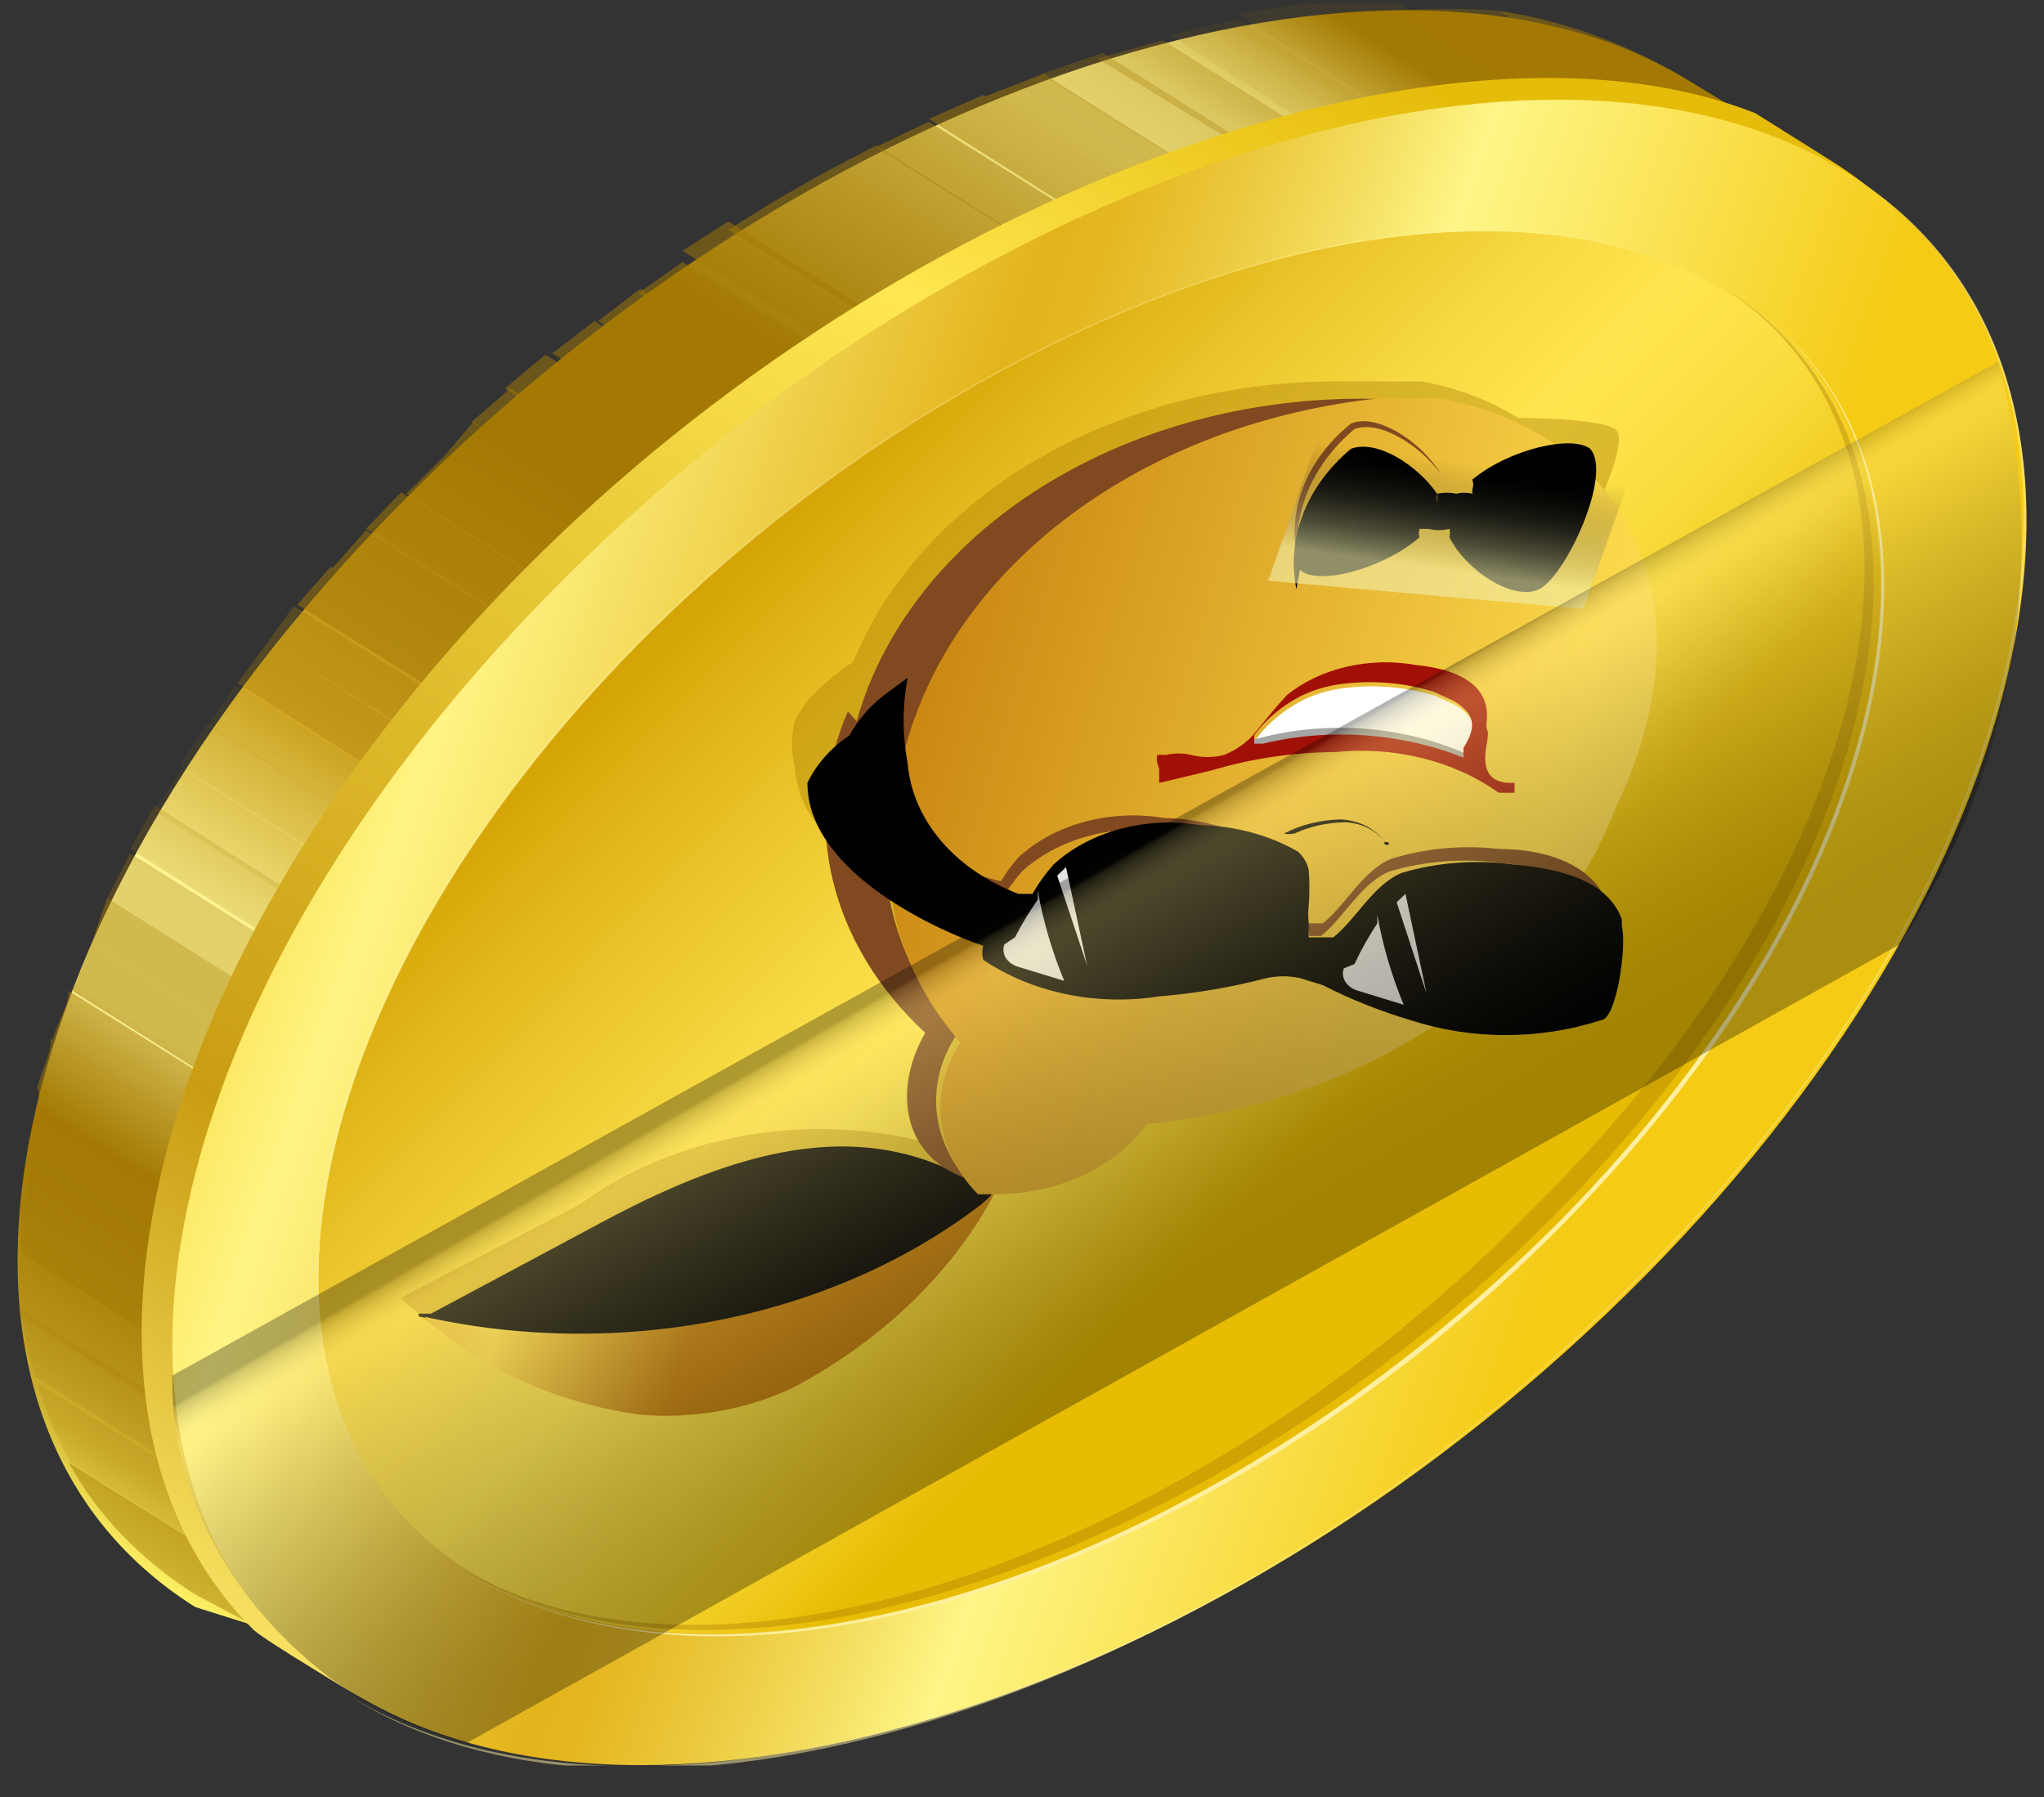 <svg width="58" height="51" viewBox="0 0 58 51" fill="none" xmlns="http://www.w3.org/2000/svg">
<rect x="0" y="0" width="58" height="51" fill="#333333" stroke="none"/>
<g clip-path="url(#clip0_9201_693)">
<path d="M7.288 45.923C16.272 48.951 30.747 43.612 41.328 32.855C51.91 22.098 55.104 9.668 49.314 3.373L49.714 3.373L48.066 2.377C39.531 -3.001 23.11 2.377 11.331 14.329C-0.448 26.282 -2.994 40.226 5.541 45.604L7.188 46.122L7.288 45.923Z" fill="url(#paint0_linear_9201_693)"/>
<path style="mix-blend-mode:multiply" opacity="0.5" d="M49.314 3.413L49.714 3.413L48.066 2.417C46.475 1.349 44.568 0.622 42.526 0.305L50.712 5.365C50.335 4.676 49.867 4.022 49.314 3.413Z" fill="url(#paint1_linear_9201_693)"/>
<path style="mix-blend-mode:multiply" opacity="0.3" d="M51.261 6.282L51.71 5.803L50.712 5.166C50.911 5.724 51.111 6.082 51.261 6.282Z" fill="url(#paint2_linear_9201_693)"/>
<path style="mix-blend-mode:multiply" opacity="0.3" d="M42.526 0.305C41.547 0.233 40.561 0.233 39.581 0.305L50.562 7.198L51.261 6.282C51.261 5.923 50.911 5.564 50.762 5.206L42.526 0.305Z" fill="url(#paint3_linear_9201_693)"/>
<path style="mix-blend-mode:multiply" opacity="0.1" d="M50.712 6.999L39.731 0.106L37.285 0.106L49.714 8.074L50.712 6.999Z" fill="url(#paint4_linear_9201_693)"/>
<path style="mix-blend-mode:multiply" opacity="0.1" d="M49.664 8.035L37.236 0.066L35.089 0.385L48.665 9.07L49.664 8.035Z" fill="url(#paint5_linear_9201_693)"/>
<path style="mix-blend-mode:multiply" opacity="0.1" d="M48.665 9.07L35.139 0.545L33.193 0.983L47.517 10.266L48.665 9.07Z" fill="url(#paint6_linear_9201_693)"/>
<path style="mix-blend-mode:multiply" opacity="0.3" d="M47.517 10.266L32.993 1.142L31.146 1.66L46.619 11.142L47.517 10.266Z" fill="url(#paint7_linear_9201_693)"/>
<path style="mix-blend-mode:multiply" opacity="0.3" d="M46.619 11.142L31.296 1.501L29.549 2.098L45.621 12.178L46.619 11.142Z" fill="url(#paint8_linear_9201_693)"/>
<path style="mix-blend-mode:multiply" opacity="0.5" d="M45.621 12.178L29.599 2.098L27.952 2.736L44.573 13.174L45.621 12.178Z" fill="url(#paint9_linear_9201_693)"/>
<path style="mix-blend-mode:multiply" opacity="0.5" d="M44.573 13.174L27.902 2.696L26.355 3.373L43.574 14.25L44.573 13.174Z" fill="url(#paint10_linear_9201_693)"/>
<path style="mix-blend-mode:multiply" opacity="0.5" d="M43.574 14.25L26.355 3.453L24.857 4.17L42.526 15.246L43.574 14.25Z" fill="url(#paint11_linear_9201_693)"/>
<path style="mix-blend-mode:multiply" opacity="0.5" d="M42.526 15.246L24.857 4.13L23.41 4.887L41.528 16.282L42.526 15.246Z" fill="url(#paint12_linear_9201_693)"/>
<path style="mix-blend-mode:multiply" opacity="0.5" d="M41.528 16.282L23.41 4.887L22.012 5.684L40.53 17.317L41.528 16.282Z" fill="url(#paint13_linear_9201_693)"/>
<path style="mix-blend-mode:multiply" opacity="0.5" d="M40.53 17.317L22.012 5.684L20.665 6.521L39.481 18.234L40.53 17.317Z" fill="url(#paint14_linear_9201_693)"/>
<path style="mix-blend-mode:multiply" opacity="0.5" d="M39.482 18.234L20.665 6.282L19.367 7.118L38.483 19.07L39.482 18.234Z" fill="url(#paint15_linear_9201_693)"/>
<path style="mix-blend-mode:multiply" opacity="0.5" d="M38.483 19.389L19.367 7.437L18.119 8.313L37.535 20.385L38.483 19.389Z" fill="url(#paint16_linear_9201_693)"/>
<path style="mix-blend-mode:multiply" opacity="0.5" d="M37.535 20.385L18.169 8.194L16.971 9.11L36.437 21.421L37.535 20.385Z" fill="url(#paint17_linear_9201_693)"/>
<path style="mix-blend-mode:multiply" opacity="0.5" d="M36.437 21.421L16.871 9.11L15.673 10.027L35.638 22.417L36.437 21.421Z" fill="url(#paint18_linear_9201_693)"/>
<path style="mix-blend-mode:multiply" opacity="0.5" d="M35.439 22.457L15.474 10.066L14.326 11.023L34.291 23.493L35.439 22.457Z" fill="url(#paint19_linear_9201_693)"/>
<path style="mix-blend-mode:multiply" opacity="0.5" d="M34.44 23.493L14.476 11.023L13.377 11.979L33.342 24.529L34.44 23.493Z" fill="url(#paint20_linear_9201_693)"/>
<path style="mix-blend-mode:multiply" opacity="0.5" d="M33.392 24.529L13.427 11.979L12.579 12.975L32.544 25.564L33.392 24.529Z" fill="url(#paint21_linear_9201_693)"/>
<path style="mix-blend-mode:multiply" opacity="0.5" d="M32.544 25.564L12.579 12.975L11.531 14.011L31.495 26.6L32.544 25.564Z" fill="url(#paint22_linear_9201_693)"/>
<path style="mix-blend-mode:multiply" opacity="0.5" d="M31.346 26.561L11.381 13.971L10.383 15.007L30.348 27.556L31.346 26.561Z" fill="url(#paint23_linear_9201_693)"/>
<path style="mix-blend-mode:multiply" opacity="0.5" d="M30.348 27.596L10.383 15.046L9.434 16.122L29.399 28.672L30.348 27.596Z" fill="url(#paint24_linear_9201_693)"/>
<path style="mix-blend-mode:multiply" opacity="0.5" d="M29.349 28.632L9.384 16.082L8.436 17.158L28.401 29.628L29.349 28.632Z" fill="url(#paint25_linear_9201_693)"/>
<path style="mix-blend-mode:multiply" opacity="0.3" d="M28.301 29.668L8.336 17.198L7.587 18.234L27.552 30.624L28.301 29.668Z" fill="url(#paint26_linear_9201_693)"/>
<path style="mix-blend-mode:multiply" opacity="0.3" d="M27.303 30.704L7.587 18.234L6.739 19.389L26.255 31.74L27.303 30.704Z" fill="url(#paint27_linear_9201_693)"/>
<path style="mix-blend-mode:multiply" opacity="0.1" d="M26.255 31.74L6.689 19.429L5.89 20.584L25.256 32.736L26.255 31.74Z" fill="url(#paint28_linear_9201_693)"/>
<path style="mix-blend-mode:multiply" opacity="0.1" d="M25.256 32.736L5.89 20.544L5.092 21.74L24.208 33.692L25.256 32.736Z" fill="url(#paint29_linear_9201_693)"/>
<path style="mix-blend-mode:multiply" opacity="0.1" d="M24.258 33.772L5.142 21.819L4.393 23.015L23.21 34.967L24.258 33.772Z" fill="url(#paint30_linear_9201_693)"/>
<path style="mix-blend-mode:multiply" opacity="0.2" d="M23.21 34.807L4.393 22.855L3.694 24.09L22.212 35.843L23.21 34.807Z" fill="url(#paint31_linear_9201_693)"/>
<path style="mix-blend-mode:multiply" opacity="0.3" d="M22.212 35.843L3.694 24.21L3.045 25.485L21.164 36.879L22.212 35.843Z" fill="url(#paint32_linear_9201_693)"/>
<path style="mix-blend-mode:multiply" opacity="0.5" d="M21.164 36.879L3.045 25.485L2.596 26.76L20.165 37.915L21.164 36.879Z" fill="url(#paint33_linear_9201_693)"/>
<path style="mix-blend-mode:multiply" opacity="0.5" d="M20.165 37.915L2.596 26.76L2.047 28.114L19.167 38.911L20.165 37.915Z" fill="url(#paint34_linear_9201_693)"/>
<path style="mix-blend-mode:multiply" opacity="0.5" d="M19.167 38.911L1.947 28.114C1.947 28.592 1.598 29.031 1.498 29.509L18.119 39.947L19.167 38.911Z" fill="url(#paint35_linear_9201_693)"/>
<path style="mix-blend-mode:multiply" opacity="0.5" d="M18.119 39.947L1.448 29.469C1.448 29.947 1.149 30.425 1.049 30.903L17.121 40.983L18.119 39.947Z" fill="url(#paint36_linear_9201_693)"/>
<path style="mix-blend-mode:multiply" opacity="0.5" d="M17.121 40.983L1.099 30.903C1.099 31.381 1.099 31.899 0.799 32.377L16.122 42.138L17.121 40.983Z" fill="url(#paint37_linear_9201_693)"/>
<path style="mix-blend-mode:multiply" opacity="0.5" d="M16.123 42.138L0.799 32.497C0.799 33.015 0.799 33.533 0.799 34.05L15.074 43.054L16.123 42.138Z" fill="url(#paint38_linear_9201_693)"/>
<path style="mix-blend-mode:multiply" opacity="0.5" d="M15.074 43.054L0.6 33.931C0.6 34.489 0.6 35.047 0.6 35.564L14.076 44.09L15.074 43.054Z" fill="url(#paint39_linear_9201_693)"/>
<path style="mix-blend-mode:multiply" opacity="0.2" d="M14.076 44.09L0.55 35.564C0.55 36.162 0.55 36.76 0.55 37.317L12.978 45.286L14.076 44.09Z" fill="url(#paint40_linear_9201_693)"/>
<path style="mix-blend-mode:multiply" opacity="0.2" d="M13.028 45.126L0.6 37.158C0.683 37.802 0.816 38.44 0.999 39.07L12.03 46.122L13.028 45.126Z" fill="url(#paint41_linear_9201_693)"/>
<path style="mix-blend-mode:multiply" opacity="0.2" d="M11.031 47.158L11.481 46.72L10.033 46.72L11.031 47.158Z" fill="url(#paint42_linear_9201_693)"/>
<path style="mix-blend-mode:multiply" opacity="0.2" d="M1.049 39.23C1.277 40.008 1.594 40.769 1.997 41.501L10.033 46.56L11.481 46.56L12.03 46.122L1.049 39.23Z" fill="url(#paint43_linear_9201_693)"/>
<path style="mix-blend-mode:multiply" opacity="0.5" d="M5.541 45.246L7.188 46.122L7.188 45.764C8.096 46.115 9.05 46.382 10.033 46.56L1.947 41.501C2.742 42.966 3.976 44.252 5.541 45.246Z" fill="url(#paint44_linear_9201_693)"/>
<path d="M9.534 47.756L8.436 47.078C8.436 47.078 7.338 46.401 7.188 46.242C0.999 40.066 4.044 27.078 14.875 16.162C25.706 5.246 41.229 -0.173 49.813 3.214L52.159 4.688C60.645 10.266 58.049 24.09 46.27 36.003C34.49 47.915 18.069 53.134 9.534 47.756Z" fill="url(#paint45_linear_9201_693)"/>
<path d="M15.719 16.712C3.972 28.598 1.38 42.596 9.929 47.979C18.477 53.362 34.93 48.092 46.676 36.206C58.423 24.321 61.015 10.323 52.467 4.939C43.918 -0.444 27.465 4.827 15.719 16.712Z" fill="url(#paint46_linear_9201_693)"/>
<g style="mix-blend-mode:screen" opacity="0.5">
<path d="M46.569 36.162C34.84 48.114 18.419 53.294 9.884 48.114C18.419 53.493 34.84 48.114 46.619 36.162C58.398 24.21 60.994 10.266 52.509 4.967C60.894 10.266 58.299 24.29 46.569 36.162Z" fill="#FEF0A0"/>
</g>
<path d="M18.148 18.242C8.263 28.244 6.091 40.032 13.298 44.57C20.505 49.108 34.361 44.679 44.247 34.676C54.132 24.674 56.304 12.887 49.097 8.349C41.89 3.811 28.034 8.24 18.148 18.242Z" fill="url(#paint47_linear_9201_693)"/>
<path d="M18.148 18.242C8.263 28.244 6.091 40.032 13.298 44.57C20.505 49.108 34.361 44.679 44.247 34.676C54.132 24.674 56.304 12.887 49.097 8.349C41.89 3.811 28.034 8.24 18.148 18.242Z" fill="url(#paint48_linear_9201_693)"/>
<g style="mix-blend-mode:multiply">
<path d="M44.223 34.688C34.241 44.688 20.565 49.11 13.328 44.648C20.565 49.19 34.44 44.768 44.323 34.768C54.206 24.768 56.402 12.975 49.314 8.433C56.302 12.935 54.106 24.688 44.223 34.688Z" fill="#FEF0A0"/>
</g>
<g style="mix-blend-mode:screen" opacity="0.3">
<path d="M18.169 18.234C28.151 8.234 41.877 3.811 49.065 8.274C41.877 3.732 28.002 8.274 18.119 18.194C8.236 28.114 6.04 39.987 13.128 44.529C6.09 40.027 8.286 28.274 18.169 18.234Z" fill="#FEF0A0"/>
</g>
<path opacity="0.4" d="M43.624 34.17C33.842 44.25 20.315 48.791 13.078 44.489C20.265 49.031 34.141 44.489 44.024 34.568C53.906 24.648 56.102 12.776 49.015 8.234C55.853 12.855 53.457 24.409 43.624 34.17Z" fill="#AA7E03"/>
<g style="mix-blend-mode:multiply" opacity="0.4">
<path d="M11.381 36.839L11.73 36.64L16.472 34.17C17.789 33.194 19.411 32.519 21.168 32.218C22.925 31.916 24.751 31.999 26.454 32.457C26.105 31.943 25.922 31.368 25.922 30.784C25.922 30.199 26.105 29.624 26.454 29.11C24.781 27.707 23.805 25.866 23.709 23.931C23.007 23.352 22.598 22.585 22.561 21.78C22.44 21.333 22.44 20.871 22.561 20.425C22.779 20.006 23.102 19.626 23.51 19.309C23.715 19.114 23.949 18.94 24.208 18.791C25.16 16.443 27.032 14.401 29.549 12.966C32.065 11.532 35.092 10.78 38.184 10.823L39.532 10.823L40.33 10.823C41.331 10.999 42.27 11.353 43.075 11.859C43.075 11.859 45.571 11.859 45.87 12.218C46.17 12.576 45.371 14.25 45.371 14.25C46.095 15.576 46.469 17.006 46.469 18.453C46.469 19.899 46.095 21.33 45.371 22.656C45.108 23.226 44.809 23.784 44.473 24.329C44.848 24.59 45.111 24.938 45.221 25.325L45.221 25.525C45.221 26.082 45.221 28.035 44.623 28.154C43.201 28.678 41.595 28.791 40.081 28.473C37.81 30.058 34.953 31.009 31.945 31.182C31.518 31.773 30.908 32.266 30.174 32.615C29.44 32.964 28.606 33.156 27.752 33.174L27.503 33.174C26.394 35.465 24.468 37.446 21.962 38.871C20.647 39.517 19.108 39.81 17.57 39.708C15.148 39.364 12.956 38.348 11.381 36.839Z" fill="#AA7E03"/>
</g>
<path d="M11.88 37.278L12.229 37.278L16.921 34.768C20.665 32.736 23.909 31.819 26.904 33.174C27.363 33.36 27.785 33.602 28.151 33.891L27.902 34.17C25.822 35.783 23.244 36.928 20.429 37.488C17.615 38.048 14.665 38.003 11.88 37.357" fill="black"/>
<path d="M11.83 37.317C14.611 37.968 17.558 38.019 20.372 37.467C23.186 36.914 25.767 35.776 27.852 34.17L28.251 33.811C27.071 36.061 25.094 37.985 22.561 39.349C21.246 39.992 19.703 40.272 18.169 40.146C15.779 39.815 13.608 38.828 12.03 37.357" fill="url(#paint49_linear_9201_693)"/>
<path d="M24.308 20.465C25.075 17.733 27.043 15.312 29.853 13.638C32.664 11.965 36.133 11.15 39.631 11.341L40.829 11.341L39.981 11.341L39.132 11.341C35.859 11.692 32.803 12.847 30.389 14.646C27.974 16.445 26.32 18.799 25.656 21.381C25.125 22.712 24.983 24.123 25.243 25.504C25.503 26.886 26.156 28.201 27.153 29.349C26.706 30.017 26.505 30.772 26.576 31.527C26.647 32.282 26.985 33.005 27.553 33.612L28.152 33.612C25.606 33.254 25.257 31.023 26.255 29.309C24.922 28.075 24.017 26.582 23.632 24.982C23.246 23.381 23.394 21.727 24.059 20.186" fill="#80491F"/>
<path d="M25.656 21.341C26.32 18.759 27.974 16.405 30.389 14.606C32.803 12.807 35.859 11.653 39.132 11.302L39.981 11.302L40.829 11.302C45.821 12.178 48.815 16.76 45.821 22.975C44.926 25.328 43.196 27.424 40.84 29.008C38.483 30.592 35.601 31.596 32.544 31.899C32.117 32.49 31.507 32.983 30.773 33.332C30.039 33.681 29.205 33.873 28.351 33.891L27.752 33.891C27.159 33.288 26.797 32.562 26.708 31.798C26.62 31.035 26.809 30.268 27.253 29.588C26.256 28.44 25.602 27.125 25.343 25.743C25.083 24.362 25.224 22.951 25.756 21.62" fill="url(#paint50_linear_9201_693)"/>
<path d="M36.387 25.883L36.387 26.202C36.368 26.267 36.368 26.336 36.387 26.401L36.886 26.202L37.535 26.202C38.184 25.684 38.683 24.688 39.482 24.369C40.45 24.069 41.498 23.973 42.526 24.09C43.974 24.09 45.371 24.608 45.671 25.843C45.676 25.91 45.676 25.976 45.671 26.043C45.272 24.967 43.974 24.608 42.576 24.489C41.52 24.348 40.436 24.43 39.432 24.728C38.633 25.047 38.134 26.043 37.485 26.56L37.086 26.56L36.786 26.56C36.767 26.495 36.767 26.427 36.786 26.361C36.767 26.189 36.767 26.016 36.786 25.843" fill="#80491F"/>
<path d="M24.807 21.7C24.936 22.471 25.346 23.195 25.984 23.782C26.623 24.37 27.463 24.796 28.401 25.007C28.543 24.77 28.71 24.543 28.9 24.329C29.402 23.864 30.052 23.515 30.78 23.319C31.509 23.123 32.291 23.087 33.043 23.214C34.049 23.235 35.023 23.499 35.838 23.971C36.087 24.236 36.227 24.556 36.237 24.887C36.195 24.697 36.092 24.518 35.938 24.369C35.123 23.898 34.149 23.634 33.143 23.612C32.39 23.489 31.61 23.527 30.883 23.724C30.155 23.919 29.505 24.266 29 24.728C28.767 24.991 28.566 25.271 28.401 25.564L28.002 25.564C27.112 25.226 26.352 24.704 25.799 24.053C25.246 23.401 24.921 22.644 24.857 21.859" fill="#80491F"/>
<path d="M22.911 22.218C22.911 24.808 26.804 26.481 27.902 26.839C27.864 26.97 27.864 27.107 27.902 27.238C28.583 27.699 29.385 28.031 30.249 28.211C31.113 28.39 32.017 28.412 32.893 28.274C33.928 28.189 34.949 28.015 35.938 27.756C36.248 27.688 36.576 27.688 36.886 27.756L37.535 27.955C38.32 28.357 39.157 28.691 40.031 28.951C41.758 29.513 43.693 29.513 45.421 28.951C45.87 28.951 46.17 26.839 46.02 26.282L46.02 26.082C45.621 25.007 44.323 24.648 42.926 24.529C41.869 24.388 40.785 24.47 39.781 24.768C38.983 25.086 38.483 26.082 37.834 26.6L37.435 26.6L37.136 26.6C37.117 26.535 37.117 26.467 37.136 26.401L37.136 26.202C37.117 26.03 37.117 25.856 37.136 25.684C37.162 25.352 37.162 25.02 37.136 24.688C37.096 24.497 36.993 24.318 36.836 24.17C36.022 23.698 35.047 23.435 34.041 23.413C33.289 23.29 32.509 23.328 31.781 23.524C31.053 23.72 30.404 24.067 29.898 24.529C29.665 24.791 29.464 25.071 29.299 25.365L28.9 25.365C28.011 25.027 27.25 24.505 26.697 23.854C26.145 23.202 25.82 22.445 25.756 21.66C25.604 20.855 25.604 20.035 25.756 19.23L25.057 19.748C24.655 20.068 24.334 20.447 24.109 20.863C23.572 21.226 23.159 21.692 22.911 22.218Z" fill="black"/>
<path d="M28.8 26.6C28.989 26.231 29.205 25.872 29.449 25.525L29.449 25.285C29.604 26.151 29.855 27.005 30.198 27.835L28.9 27.437C28.744 27.392 28.616 27.3 28.541 27.182C28.467 27.063 28.453 26.926 28.501 26.799" fill="#E3E2E2"/>
<path d="M38.434 27.357C38.618 26.961 38.835 26.576 39.082 26.202L39.082 25.963C39.237 26.829 39.488 27.682 39.831 28.513L38.533 28.114C38.377 28.069 38.249 27.978 38.175 27.859C38.1 27.74 38.086 27.604 38.134 27.477" fill="#E3E2E2"/>
<path d="M29.998 24.847L30.248 24.608L30.847 27.397L29.998 24.847Z" fill="#E3E2E2"/>
<path d="M39.631 25.604L39.881 25.365L40.48 28.194L39.631 25.604Z" fill="#E3E2E2"/>
<path d="M35.638 21.262L35.638 20.983C35.908 20.613 36.264 20.288 36.687 20.026C37.066 19.788 37.511 19.624 37.984 19.548C38.905 19.407 39.856 19.476 40.729 19.747L41.328 20.026C41.877 20.385 41.977 20.704 41.578 21.341L41.578 21.62C39.814 20.913 37.779 20.77 35.888 21.222L35.538 21.222L35.638 21.262Z" fill="white"/>
<path d="M35.589 21.301L35.589 20.983C36.566 20.71 37.605 20.605 38.636 20.673C39.668 20.742 40.67 20.983 41.578 21.381L41.578 21.66C39.688 20.901 37.498 20.772 35.489 21.301" fill="#A5A5A4"/>
<path d="M32.893 21.819L32.893 22.218L34.391 21.859C35.508 21.525 36.691 21.35 37.885 21.341C38.717 21.256 39.562 21.316 40.363 21.515C41.164 21.714 41.902 22.049 42.526 22.497C42.526 22.497 42.776 22.497 42.976 22.497L42.976 22.218C42.943 22.213 42.909 22.213 42.876 22.218C42.177 22.218 42.077 21.74 42.177 21.182C42.277 20.624 42.177 20.784 42.177 20.584C42.177 20.385 42.526 19.11 40.181 18.871C39.534 18.755 38.861 18.771 38.224 18.917C37.588 19.063 37.007 19.335 36.537 19.708C36.188 20.066 35.888 20.465 35.589 20.823C35.373 21.076 35.081 21.281 34.74 21.421C34.432 21.503 34.099 21.503 33.792 21.421C33.563 21.368 33.321 21.368 33.093 21.421L32.843 21.421C32.818 21.499 32.818 21.582 32.843 21.66M35.589 21.142L35.589 20.863C35.858 20.494 36.214 20.169 36.637 19.907C37.017 19.669 37.461 19.505 37.934 19.429C38.855 19.288 39.806 19.357 40.68 19.628L41.279 19.907C41.828 20.266 41.927 20.584 41.528 21.222L41.528 21.501C39.765 20.793 37.729 20.651 35.838 21.102L35.439 21.102" fill="#A11006"/>
<path d="M36.736 23.652C37.176 23.448 37.675 23.338 38.184 23.333C38.411 23.345 38.631 23.402 38.823 23.499C39.015 23.597 39.173 23.732 39.282 23.891C39.581 23.891 39.282 24.09 39.282 23.891C39.161 23.707 38.983 23.552 38.764 23.44C38.545 23.329 38.294 23.264 38.034 23.253C37.466 23.267 36.913 23.404 36.437 23.652C36.437 23.652 36.537 23.692 36.736 23.652Z" fill="black"/>
<path d="M36.886 16.162C36.743 15.448 36.808 14.717 37.076 14.025C37.344 13.335 37.809 12.702 38.433 12.178C39.132 11.899 40.33 12.656 40.879 13.453C40.38 12.576 39.082 11.7 38.334 12.019C37.67 12.554 37.19 13.215 36.936 13.94C36.683 14.665 36.666 15.43 36.886 16.162Z" fill="#80491F"/>
<path d="M36.886 16.162C37.335 16.64 39.232 16.162 40.28 15.246C40.255 15.167 40.255 15.085 40.28 15.007L40.53 15.007C40.725 15.056 40.934 15.056 41.129 15.007C41.148 15.086 41.148 15.167 41.129 15.246C41.578 16.162 42.926 17.078 43.674 16.72C44.423 16.361 45.771 13.453 45.122 12.736C44.623 12.337 42.826 12.736 41.778 13.612C41.812 13.703 41.812 13.8 41.778 13.891L41.778 14.25C41.812 14.172 41.812 14.088 41.778 14.011C41.631 13.974 41.475 13.974 41.328 14.011C41.148 13.973 40.959 13.973 40.779 14.011L40.779 14.25C40.758 14.171 40.758 14.089 40.779 14.011C40.23 13.214 39.082 12.457 38.334 12.736C37.709 13.26 37.245 13.892 36.976 14.583C36.708 15.274 36.643 16.006 36.786 16.72" fill="black"/>
<g opacity="0.6">
<path d="M35.988 16.481L44.922 17.278L46.519 12.815L37.535 12.019L35.988 16.481Z" fill="url(#paint51_linear_9201_693)"/>
</g>
<path style="mix-blend-mode:screen" opacity="0.3" d="M56.701 10.266L4.892 39.031C4.856 40.725 5.284 42.405 6.146 43.953C7.008 45.502 8.284 46.881 9.884 47.995C10.89 48.628 12.02 49.126 13.228 49.469L53.906 26.799C57.184 21.707 58.171 15.87 56.701 10.266Z" fill="url(#paint52_linear_9201_693)"/>
</g>
<defs>
<linearGradient id="paint0_linear_9201_693" x1="52.251" y1="9.368" x2="20.427" y2="60.534" gradientUnits="userSpaceOnUse">
<stop stop-color="#A37903"/>
<stop offset="0.02" stop-color="#BE9E2E"/>
<stop offset="0.04" stop-color="#D5BE54"/>
<stop offset="0.06" stop-color="#E7D772"/>
<stop offset="0.07" stop-color="#F4E988"/>
<stop offset="0.09" stop-color="#FCF495"/>
<stop offset="0.11" stop-color="#FFF899"/>
<stop offset="0.19" stop-color="#D0B74C"/>
<stop offset="0.27" stop-color="#A37903"/>
<stop offset="0.38" stop-color="#A37903"/>
<stop offset="0.54" stop-color="#D1A826"/>
<stop offset="0.64" stop-color="#FFF899"/>
<stop offset="0.7" stop-color="#FFF899"/>
<stop offset="0.76" stop-color="#A37903"/>
<stop offset="0.79" stop-color="#A67D06"/>
<stop offset="0.82" stop-color="#AE880F"/>
<stop offset="0.85" stop-color="#BD9B1E"/>
<stop offset="0.88" stop-color="#D1B533"/>
<stop offset="0.9" stop-color="#EAD74E"/>
<stop offset="0.92" stop-color="#FEF163"/>
<stop offset="0.95" stop-color="#FDEF61"/>
<stop offset="0.97" stop-color="#F8E85B"/>
<stop offset="0.98" stop-color="#F0DB51"/>
<stop offset="0.99" stop-color="#E5C942"/>
<stop offset="1" stop-color="#D1A826"/>
</linearGradient>
<linearGradient id="paint1_linear_9201_693" x1="52.09" y1="9.623" x2="51.289" y2="10.901" gradientUnits="userSpaceOnUse">
<stop stop-color="#A37903"/>
<stop offset="0.07" stop-color="#B28E2B"/>
<stop offset="0.16" stop-color="#C4A95C"/>
<stop offset="0.26" stop-color="#D4C088"/>
<stop offset="0.36" stop-color="#E1D3AD"/>
<stop offset="0.47" stop-color="#ECE3CB"/>
<stop offset="0.58" stop-color="#F4EFE2"/>
<stop offset="0.7" stop-color="#FAF8F2"/>
<stop offset="0.83" stop-color="#FEFDFC"/>
<stop offset="1" stop-color="white"/>
</linearGradient>
<linearGradient id="paint2_linear_9201_693" x1="55.6" y1="13.455" x2="54.798" y2="14.733" gradientUnits="userSpaceOnUse">
<stop stop-color="#A37903"/>
<stop offset="0.07" stop-color="#B28E2B"/>
<stop offset="0.16" stop-color="#C4A95C"/>
<stop offset="0.26" stop-color="#D4C088"/>
<stop offset="0.36" stop-color="#E1D3AD"/>
<stop offset="0.47" stop-color="#ECE3CB"/>
<stop offset="0.58" stop-color="#F4EFE2"/>
<stop offset="0.7" stop-color="#FAF8F2"/>
<stop offset="0.83" stop-color="#FEFDFC"/>
<stop offset="1" stop-color="white"/>
</linearGradient>
<linearGradient id="paint3_linear_9201_693" x1="50.594" y1="10.364" x2="49.792" y2="11.642" gradientUnits="userSpaceOnUse">
<stop stop-color="#A37903"/>
<stop offset="0.07" stop-color="#B28E2B"/>
<stop offset="0.16" stop-color="#C4A95C"/>
<stop offset="0.26" stop-color="#D4C088"/>
<stop offset="0.36" stop-color="#E1D3AD"/>
<stop offset="0.47" stop-color="#ECE3CB"/>
<stop offset="0.58" stop-color="#F4EFE2"/>
<stop offset="0.7" stop-color="#FAF8F2"/>
<stop offset="0.83" stop-color="#FEFDFC"/>
<stop offset="1" stop-color="white"/>
</linearGradient>
<linearGradient id="paint4_linear_9201_693" x1="48.874" y1="10.964" x2="48.072" y2="12.242" gradientUnits="userSpaceOnUse">
<stop stop-color="#A37903"/>
<stop offset="0.07" stop-color="#B28E2B"/>
<stop offset="0.16" stop-color="#C4A95C"/>
<stop offset="0.26" stop-color="#D4C088"/>
<stop offset="0.36" stop-color="#E1D3AD"/>
<stop offset="0.47" stop-color="#ECE3CB"/>
<stop offset="0.58" stop-color="#F4EFE2"/>
<stop offset="0.7" stop-color="#FAF8F2"/>
<stop offset="0.83" stop-color="#FEFDFC"/>
<stop offset="1" stop-color="white"/>
</linearGradient>
<linearGradient id="paint5_linear_9201_693" x1="47.266" y1="11.635" x2="46.518" y2="12.931" gradientUnits="userSpaceOnUse">
<stop stop-color="#A37903"/>
<stop offset="0.07" stop-color="#B28E2B"/>
<stop offset="0.16" stop-color="#C4A95C"/>
<stop offset="0.26" stop-color="#D4C088"/>
<stop offset="0.36" stop-color="#E1D3AD"/>
<stop offset="0.47" stop-color="#ECE3CB"/>
<stop offset="0.58" stop-color="#F4EFE2"/>
<stop offset="0.7" stop-color="#FAF8F2"/>
<stop offset="0.83" stop-color="#FEFDFC"/>
<stop offset="1" stop-color="white"/>
</linearGradient>
<linearGradient id="paint6_linear_9201_693" x1="45.77" y1="12.375" x2="45.022" y2="13.672" gradientUnits="userSpaceOnUse">
<stop stop-color="#A37903"/>
<stop offset="0.07" stop-color="#B28E2B"/>
<stop offset="0.16" stop-color="#C4A95C"/>
<stop offset="0.26" stop-color="#D4C088"/>
<stop offset="0.36" stop-color="#E1D3AD"/>
<stop offset="0.47" stop-color="#ECE3CB"/>
<stop offset="0.58" stop-color="#F4EFE2"/>
<stop offset="0.7" stop-color="#FAF8F2"/>
<stop offset="0.83" stop-color="#FEFDFC"/>
<stop offset="1" stop-color="white"/>
</linearGradient>
<linearGradient id="paint7_linear_9201_693" x1="44.357" y1="13.168" x2="43.555" y2="14.447" gradientUnits="userSpaceOnUse">
<stop stop-color="#A37903"/>
<stop offset="0.07" stop-color="#B28E2B"/>
<stop offset="0.16" stop-color="#C4A95C"/>
<stop offset="0.26" stop-color="#D4C088"/>
<stop offset="0.36" stop-color="#E1D3AD"/>
<stop offset="0.47" stop-color="#ECE3CB"/>
<stop offset="0.58" stop-color="#F4EFE2"/>
<stop offset="0.7" stop-color="#FAF8F2"/>
<stop offset="0.83" stop-color="#FEFDFC"/>
<stop offset="1" stop-color="white"/>
</linearGradient>
<linearGradient id="paint8_linear_9201_693" x1="42.972" y1="13.979" x2="42.171" y2="15.257" gradientUnits="userSpaceOnUse">
<stop stop-color="#A37903"/>
<stop offset="0.07" stop-color="#B28E2B"/>
<stop offset="0.16" stop-color="#C4A95C"/>
<stop offset="0.26" stop-color="#D4C088"/>
<stop offset="0.36" stop-color="#E1D3AD"/>
<stop offset="0.47" stop-color="#ECE3CB"/>
<stop offset="0.58" stop-color="#F4EFE2"/>
<stop offset="0.7" stop-color="#FAF8F2"/>
<stop offset="0.83" stop-color="#FEFDFC"/>
<stop offset="1" stop-color="white"/>
</linearGradient>
<linearGradient id="paint9_linear_9201_693" x1="41.644" y1="14.825" x2="40.842" y2="16.103" gradientUnits="userSpaceOnUse">
<stop stop-color="#A37903"/>
<stop offset="0.07" stop-color="#B28E2B"/>
<stop offset="0.16" stop-color="#C4A95C"/>
<stop offset="0.26" stop-color="#D4C088"/>
<stop offset="0.36" stop-color="#E1D3AD"/>
<stop offset="0.47" stop-color="#ECE3CB"/>
<stop offset="0.58" stop-color="#F4EFE2"/>
<stop offset="0.7" stop-color="#FAF8F2"/>
<stop offset="0.83" stop-color="#FEFDFC"/>
<stop offset="1" stop-color="white"/>
</linearGradient>
<linearGradient id="paint10_linear_9201_693" x1="40.343" y1="15.688" x2="39.541" y2="16.966" gradientUnits="userSpaceOnUse">
<stop stop-color="#A37903"/>
<stop offset="0.07" stop-color="#B28E2B"/>
<stop offset="0.16" stop-color="#C4A95C"/>
<stop offset="0.26" stop-color="#D4C088"/>
<stop offset="0.36" stop-color="#E1D3AD"/>
<stop offset="0.47" stop-color="#ECE3CB"/>
<stop offset="0.58" stop-color="#F4EFE2"/>
<stop offset="0.7" stop-color="#FAF8F2"/>
<stop offset="0.83" stop-color="#FEFDFC"/>
<stop offset="1" stop-color="white"/>
</linearGradient>
<linearGradient id="paint11_linear_9201_693" x1="39.098" y1="16.587" x2="38.297" y2="17.865" gradientUnits="userSpaceOnUse">
<stop stop-color="#A37903"/>
<stop offset="0.07" stop-color="#B28E2B"/>
<stop offset="0.16" stop-color="#C4A95C"/>
<stop offset="0.26" stop-color="#D4C088"/>
<stop offset="0.36" stop-color="#E1D3AD"/>
<stop offset="0.47" stop-color="#ECE3CB"/>
<stop offset="0.58" stop-color="#F4EFE2"/>
<stop offset="0.7" stop-color="#FAF8F2"/>
<stop offset="0.83" stop-color="#FEFDFC"/>
<stop offset="1" stop-color="white"/>
</linearGradient>
<linearGradient id="paint12_linear_9201_693" x1="37.853" y1="17.485" x2="37.052" y2="18.763" gradientUnits="userSpaceOnUse">
<stop stop-color="#A37903"/>
<stop offset="0.07" stop-color="#B28E2B"/>
<stop offset="0.16" stop-color="#C4A95C"/>
<stop offset="0.26" stop-color="#D4C088"/>
<stop offset="0.36" stop-color="#E1D3AD"/>
<stop offset="0.47" stop-color="#ECE3CB"/>
<stop offset="0.58" stop-color="#F4EFE2"/>
<stop offset="0.7" stop-color="#FAF8F2"/>
<stop offset="0.83" stop-color="#FEFDFC"/>
<stop offset="1" stop-color="white"/>
</linearGradient>
<linearGradient id="paint13_linear_9201_693" x1="36.636" y1="18.401" x2="35.858" y2="19.643" gradientUnits="userSpaceOnUse">
<stop stop-color="#A37903"/>
<stop offset="0.07" stop-color="#B28E2B"/>
<stop offset="0.16" stop-color="#C4A95C"/>
<stop offset="0.26" stop-color="#D4C088"/>
<stop offset="0.36" stop-color="#E1D3AD"/>
<stop offset="0.47" stop-color="#ECE3CB"/>
<stop offset="0.58" stop-color="#F4EFE2"/>
<stop offset="0.7" stop-color="#FAF8F2"/>
<stop offset="0.83" stop-color="#FEFDFC"/>
<stop offset="1" stop-color="white"/>
</linearGradient>
<linearGradient id="paint14_linear_9201_693" x1="35.448" y1="19.335" x2="34.669" y2="20.576" gradientUnits="userSpaceOnUse">
<stop stop-color="#A37903"/>
<stop offset="0.07" stop-color="#B28E2B"/>
<stop offset="0.16" stop-color="#C4A95C"/>
<stop offset="0.26" stop-color="#D4C088"/>
<stop offset="0.36" stop-color="#E1D3AD"/>
<stop offset="0.47" stop-color="#ECE3CB"/>
<stop offset="0.58" stop-color="#F4EFE2"/>
<stop offset="0.7" stop-color="#FAF8F2"/>
<stop offset="0.83" stop-color="#FEFDFC"/>
<stop offset="1" stop-color="white"/>
</linearGradient>
<linearGradient id="paint15_linear_9201_693" x1="34.318" y1="20.254" x2="33.516" y2="21.532" gradientUnits="userSpaceOnUse">
<stop stop-color="#A37903"/>
<stop offset="0.07" stop-color="#B28E2B"/>
<stop offset="0.16" stop-color="#C4A95C"/>
<stop offset="0.26" stop-color="#D4C088"/>
<stop offset="0.36" stop-color="#E1D3AD"/>
<stop offset="0.47" stop-color="#ECE3CB"/>
<stop offset="0.58" stop-color="#F4EFE2"/>
<stop offset="0.7" stop-color="#FAF8F2"/>
<stop offset="0.83" stop-color="#FEFDFC"/>
<stop offset="1" stop-color="white"/>
</linearGradient>
<linearGradient id="paint16_linear_9201_693" x1="33.185" y1="21.223" x2="32.383" y2="22.501" gradientUnits="userSpaceOnUse">
<stop stop-color="#A37903"/>
<stop offset="0.07" stop-color="#B28E2B"/>
<stop offset="0.16" stop-color="#C4A95C"/>
<stop offset="0.26" stop-color="#D4C088"/>
<stop offset="0.36" stop-color="#E1D3AD"/>
<stop offset="0.47" stop-color="#ECE3CB"/>
<stop offset="0.58" stop-color="#F4EFE2"/>
<stop offset="0.7" stop-color="#FAF8F2"/>
<stop offset="0.83" stop-color="#FEFDFC"/>
<stop offset="1" stop-color="white"/>
</linearGradient>
<linearGradient id="paint17_linear_9201_693" x1="32.051" y1="22.191" x2="31.25" y2="23.469" gradientUnits="userSpaceOnUse">
<stop stop-color="#A37903"/>
<stop offset="0.07" stop-color="#B28E2B"/>
<stop offset="0.16" stop-color="#C4A95C"/>
<stop offset="0.26" stop-color="#D4C088"/>
<stop offset="0.36" stop-color="#E1D3AD"/>
<stop offset="0.47" stop-color="#ECE3CB"/>
<stop offset="0.58" stop-color="#F4EFE2"/>
<stop offset="0.7" stop-color="#FAF8F2"/>
<stop offset="0.83" stop-color="#FEFDFC"/>
<stop offset="1" stop-color="white"/>
</linearGradient>
<linearGradient id="paint18_linear_9201_693" x1="30.947" y1="23.177" x2="30.145" y2="24.455" gradientUnits="userSpaceOnUse">
<stop stop-color="#A37903"/>
<stop offset="0.07" stop-color="#B28E2B"/>
<stop offset="0.16" stop-color="#C4A95C"/>
<stop offset="0.26" stop-color="#D4C088"/>
<stop offset="0.36" stop-color="#E1D3AD"/>
<stop offset="0.47" stop-color="#ECE3CB"/>
<stop offset="0.58" stop-color="#F4EFE2"/>
<stop offset="0.7" stop-color="#FAF8F2"/>
<stop offset="0.83" stop-color="#FEFDFC"/>
<stop offset="1" stop-color="white"/>
</linearGradient>
<linearGradient id="paint19_linear_9201_693" x1="29.869" y1="24.181" x2="29.068" y2="25.459" gradientUnits="userSpaceOnUse">
<stop stop-color="#A37903"/>
<stop offset="0.07" stop-color="#B28E2B"/>
<stop offset="0.16" stop-color="#C4A95C"/>
<stop offset="0.26" stop-color="#D4C088"/>
<stop offset="0.36" stop-color="#E1D3AD"/>
<stop offset="0.47" stop-color="#ECE3CB"/>
<stop offset="0.58" stop-color="#F4EFE2"/>
<stop offset="0.7" stop-color="#FAF8F2"/>
<stop offset="0.83" stop-color="#FEFDFC"/>
<stop offset="1" stop-color="white"/>
</linearGradient>
<linearGradient id="paint20_linear_9201_693" x1="28.82" y1="25.202" x2="28.019" y2="26.48" gradientUnits="userSpaceOnUse">
<stop stop-color="#A37903"/>
<stop offset="0.07" stop-color="#B28E2B"/>
<stop offset="0.16" stop-color="#C4A95C"/>
<stop offset="0.26" stop-color="#D4C088"/>
<stop offset="0.36" stop-color="#E1D3AD"/>
<stop offset="0.47" stop-color="#ECE3CB"/>
<stop offset="0.58" stop-color="#F4EFE2"/>
<stop offset="0.7" stop-color="#FAF8F2"/>
<stop offset="0.83" stop-color="#FEFDFC"/>
<stop offset="1" stop-color="white"/>
</linearGradient>
<linearGradient id="paint21_linear_9201_693" x1="27.771" y1="26.223" x2="26.97" y2="27.501" gradientUnits="userSpaceOnUse">
<stop stop-color="#A37903"/>
<stop offset="0.07" stop-color="#B28E2B"/>
<stop offset="0.16" stop-color="#C4A95C"/>
<stop offset="0.26" stop-color="#D4C088"/>
<stop offset="0.36" stop-color="#E1D3AD"/>
<stop offset="0.47" stop-color="#ECE3CB"/>
<stop offset="0.58" stop-color="#F4EFE2"/>
<stop offset="0.7" stop-color="#FAF8F2"/>
<stop offset="0.83" stop-color="#FEFDFC"/>
<stop offset="1" stop-color="white"/>
</linearGradient>
<linearGradient id="paint22_linear_9201_693" x1="26.722" y1="27.244" x2="25.92" y2="28.522" gradientUnits="userSpaceOnUse">
<stop stop-color="#A37903"/>
<stop offset="0.07" stop-color="#B28E2B"/>
<stop offset="0.16" stop-color="#C4A95C"/>
<stop offset="0.26" stop-color="#D4C088"/>
<stop offset="0.36" stop-color="#E1D3AD"/>
<stop offset="0.47" stop-color="#ECE3CB"/>
<stop offset="0.58" stop-color="#F4EFE2"/>
<stop offset="0.7" stop-color="#FAF8F2"/>
<stop offset="0.83" stop-color="#FEFDFC"/>
<stop offset="1" stop-color="white"/>
</linearGradient>
<linearGradient id="paint23_linear_9201_693" x1="25.701" y1="28.283" x2="24.899" y2="29.561" gradientUnits="userSpaceOnUse">
<stop stop-color="#A37903"/>
<stop offset="0.07" stop-color="#B28E2B"/>
<stop offset="0.16" stop-color="#C4A95C"/>
<stop offset="0.26" stop-color="#D4C088"/>
<stop offset="0.36" stop-color="#E1D3AD"/>
<stop offset="0.47" stop-color="#ECE3CB"/>
<stop offset="0.58" stop-color="#F4EFE2"/>
<stop offset="0.7" stop-color="#FAF8F2"/>
<stop offset="0.83" stop-color="#FEFDFC"/>
<stop offset="1" stop-color="white"/>
</linearGradient>
<linearGradient id="paint24_linear_9201_693" x1="24.707" y1="29.339" x2="23.906" y2="30.617" gradientUnits="userSpaceOnUse">
<stop stop-color="#A37903"/>
<stop offset="0.07" stop-color="#B28E2B"/>
<stop offset="0.16" stop-color="#C4A95C"/>
<stop offset="0.26" stop-color="#D4C088"/>
<stop offset="0.36" stop-color="#E1D3AD"/>
<stop offset="0.47" stop-color="#ECE3CB"/>
<stop offset="0.58" stop-color="#F4EFE2"/>
<stop offset="0.7" stop-color="#FAF8F2"/>
<stop offset="0.83" stop-color="#FEFDFC"/>
<stop offset="1" stop-color="white"/>
</linearGradient>
<linearGradient id="paint25_linear_9201_693" x1="23.714" y1="30.395" x2="22.936" y2="31.637" gradientUnits="userSpaceOnUse">
<stop stop-color="#A37903"/>
<stop offset="0.07" stop-color="#B28E2B"/>
<stop offset="0.16" stop-color="#C4A95C"/>
<stop offset="0.26" stop-color="#D4C088"/>
<stop offset="0.36" stop-color="#E1D3AD"/>
<stop offset="0.47" stop-color="#ECE3CB"/>
<stop offset="0.58" stop-color="#F4EFE2"/>
<stop offset="0.7" stop-color="#FAF8F2"/>
<stop offset="0.83" stop-color="#FEFDFC"/>
<stop offset="1" stop-color="white"/>
</linearGradient>
<linearGradient id="paint26_linear_9201_693" x1="22.752" y1="31.42" x2="21.95" y2="32.698" gradientUnits="userSpaceOnUse">
<stop stop-color="#A37903"/>
<stop offset="0.07" stop-color="#B28E2B"/>
<stop offset="0.16" stop-color="#C4A95C"/>
<stop offset="0.26" stop-color="#D4C088"/>
<stop offset="0.36" stop-color="#E1D3AD"/>
<stop offset="0.47" stop-color="#ECE3CB"/>
<stop offset="0.58" stop-color="#F4EFE2"/>
<stop offset="0.7" stop-color="#FAF8F2"/>
<stop offset="0.83" stop-color="#FEFDFC"/>
<stop offset="1" stop-color="white"/>
</linearGradient>
<linearGradient id="paint27_linear_9201_693" x1="21.787" y1="32.493" x2="20.985" y2="33.772" gradientUnits="userSpaceOnUse">
<stop stop-color="#A37903"/>
<stop offset="0.07" stop-color="#B28E2B"/>
<stop offset="0.16" stop-color="#C4A95C"/>
<stop offset="0.26" stop-color="#D4C088"/>
<stop offset="0.36" stop-color="#E1D3AD"/>
<stop offset="0.47" stop-color="#ECE3CB"/>
<stop offset="0.58" stop-color="#F4EFE2"/>
<stop offset="0.7" stop-color="#FAF8F2"/>
<stop offset="0.83" stop-color="#FEFDFC"/>
<stop offset="1" stop-color="white"/>
</linearGradient>
<linearGradient id="paint28_linear_9201_693" x1="20.849" y1="33.585" x2="20.048" y2="34.863" gradientUnits="userSpaceOnUse">
<stop stop-color="#A37903"/>
<stop offset="0.07" stop-color="#B28E2B"/>
<stop offset="0.16" stop-color="#C4A95C"/>
<stop offset="0.26" stop-color="#D4C088"/>
<stop offset="0.36" stop-color="#E1D3AD"/>
<stop offset="0.47" stop-color="#ECE3CB"/>
<stop offset="0.58" stop-color="#F4EFE2"/>
<stop offset="0.7" stop-color="#FAF8F2"/>
<stop offset="0.83" stop-color="#FEFDFC"/>
<stop offset="1" stop-color="white"/>
</linearGradient>
<linearGradient id="paint29_linear_9201_693" x1="19.94" y1="34.694" x2="19.138" y2="35.972" gradientUnits="userSpaceOnUse">
<stop stop-color="#A37903"/>
<stop offset="0.07" stop-color="#B28E2B"/>
<stop offset="0.16" stop-color="#C4A95C"/>
<stop offset="0.26" stop-color="#D4C088"/>
<stop offset="0.36" stop-color="#E1D3AD"/>
<stop offset="0.47" stop-color="#ECE3CB"/>
<stop offset="0.58" stop-color="#F4EFE2"/>
<stop offset="0.7" stop-color="#FAF8F2"/>
<stop offset="0.83" stop-color="#FEFDFC"/>
<stop offset="1" stop-color="white"/>
</linearGradient>
<linearGradient id="paint30_linear_9201_693" x1="19.03" y1="35.802" x2="18.229" y2="37.08" gradientUnits="userSpaceOnUse">
<stop stop-color="#A37903"/>
<stop offset="0.07" stop-color="#B28E2B"/>
<stop offset="0.16" stop-color="#C4A95C"/>
<stop offset="0.26" stop-color="#D4C088"/>
<stop offset="0.36" stop-color="#E1D3AD"/>
<stop offset="0.47" stop-color="#ECE3CB"/>
<stop offset="0.58" stop-color="#F4EFE2"/>
<stop offset="0.7" stop-color="#FAF8F2"/>
<stop offset="0.83" stop-color="#FEFDFC"/>
<stop offset="1" stop-color="white"/>
</linearGradient>
<linearGradient id="paint31_linear_9201_693" x1="18.149" y1="36.929" x2="17.347" y2="38.207" gradientUnits="userSpaceOnUse">
<stop stop-color="#A37903"/>
<stop offset="0.07" stop-color="#B28E2B"/>
<stop offset="0.16" stop-color="#C4A95C"/>
<stop offset="0.26" stop-color="#D4C088"/>
<stop offset="0.36" stop-color="#E1D3AD"/>
<stop offset="0.47" stop-color="#ECE3CB"/>
<stop offset="0.58" stop-color="#F4EFE2"/>
<stop offset="0.7" stop-color="#FAF8F2"/>
<stop offset="0.83" stop-color="#FEFDFC"/>
<stop offset="1" stop-color="white"/>
</linearGradient>
<linearGradient id="paint32_linear_9201_693" x1="17.295" y1="38.072" x2="16.494" y2="39.35" gradientUnits="userSpaceOnUse">
<stop stop-color="#A37903"/>
<stop offset="0.07" stop-color="#B28E2B"/>
<stop offset="0.16" stop-color="#C4A95C"/>
<stop offset="0.26" stop-color="#D4C088"/>
<stop offset="0.36" stop-color="#E1D3AD"/>
<stop offset="0.47" stop-color="#ECE3CB"/>
<stop offset="0.58" stop-color="#F4EFE2"/>
<stop offset="0.7" stop-color="#FAF8F2"/>
<stop offset="0.83" stop-color="#FEFDFC"/>
<stop offset="1" stop-color="white"/>
</linearGradient>
<linearGradient id="paint33_linear_9201_693" x1="16.47" y1="39.234" x2="15.668" y2="40.512" gradientUnits="userSpaceOnUse">
<stop stop-color="#A37903"/>
<stop offset="0.07" stop-color="#B28E2B"/>
<stop offset="0.16" stop-color="#C4A95C"/>
<stop offset="0.26" stop-color="#D4C088"/>
<stop offset="0.36" stop-color="#E1D3AD"/>
<stop offset="0.47" stop-color="#ECE3CB"/>
<stop offset="0.58" stop-color="#F4EFE2"/>
<stop offset="0.7" stop-color="#FAF8F2"/>
<stop offset="0.83" stop-color="#FEFDFC"/>
<stop offset="1" stop-color="white"/>
</linearGradient>
<linearGradient id="paint34_linear_9201_693" x1="15.672" y1="40.413" x2="14.871" y2="41.691" gradientUnits="userSpaceOnUse">
<stop stop-color="#A37903"/>
<stop offset="0.07" stop-color="#B28E2B"/>
<stop offset="0.16" stop-color="#C4A95C"/>
<stop offset="0.26" stop-color="#D4C088"/>
<stop offset="0.36" stop-color="#E1D3AD"/>
<stop offset="0.47" stop-color="#ECE3CB"/>
<stop offset="0.58" stop-color="#F4EFE2"/>
<stop offset="0.7" stop-color="#FAF8F2"/>
<stop offset="0.83" stop-color="#FEFDFC"/>
<stop offset="1" stop-color="white"/>
</linearGradient>
<linearGradient id="paint35_linear_9201_693" x1="14.875" y1="41.592" x2="14.073" y2="42.87" gradientUnits="userSpaceOnUse">
<stop stop-color="#A37903"/>
<stop offset="0.07" stop-color="#B28E2B"/>
<stop offset="0.16" stop-color="#C4A95C"/>
<stop offset="0.26" stop-color="#D4C088"/>
<stop offset="0.36" stop-color="#E1D3AD"/>
<stop offset="0.47" stop-color="#ECE3CB"/>
<stop offset="0.58" stop-color="#F4EFE2"/>
<stop offset="0.7" stop-color="#FAF8F2"/>
<stop offset="0.83" stop-color="#FEFDFC"/>
<stop offset="1" stop-color="white"/>
</linearGradient>
<linearGradient id="paint36_linear_9201_693" x1="14.164" y1="42.774" x2="13.362" y2="44.052" gradientUnits="userSpaceOnUse">
<stop stop-color="#A37903"/>
<stop offset="0.07" stop-color="#B28E2B"/>
<stop offset="0.16" stop-color="#C4A95C"/>
<stop offset="0.26" stop-color="#D4C088"/>
<stop offset="0.36" stop-color="#E1D3AD"/>
<stop offset="0.47" stop-color="#ECE3CB"/>
<stop offset="0.58" stop-color="#F4EFE2"/>
<stop offset="0.7" stop-color="#FAF8F2"/>
<stop offset="0.83" stop-color="#FEFDFC"/>
<stop offset="1" stop-color="white"/>
</linearGradient>
<linearGradient id="paint37_linear_9201_693" x1="13.45" y1="44.005" x2="12.649" y2="45.284" gradientUnits="userSpaceOnUse">
<stop stop-color="#A37903"/>
<stop offset="0.07" stop-color="#B28E2B"/>
<stop offset="0.16" stop-color="#C4A95C"/>
<stop offset="0.26" stop-color="#D4C088"/>
<stop offset="0.36" stop-color="#E1D3AD"/>
<stop offset="0.47" stop-color="#ECE3CB"/>
<stop offset="0.58" stop-color="#F4EFE2"/>
<stop offset="0.7" stop-color="#FAF8F2"/>
<stop offset="0.83" stop-color="#FEFDFC"/>
<stop offset="1" stop-color="white"/>
</linearGradient>
<linearGradient id="paint38_linear_9201_693" x1="12.792" y1="45.272" x2="11.991" y2="46.55" gradientUnits="userSpaceOnUse">
<stop stop-color="#A37903"/>
<stop offset="0.07" stop-color="#B28E2B"/>
<stop offset="0.16" stop-color="#C4A95C"/>
<stop offset="0.26" stop-color="#D4C088"/>
<stop offset="0.36" stop-color="#E1D3AD"/>
<stop offset="0.47" stop-color="#ECE3CB"/>
<stop offset="0.58" stop-color="#F4EFE2"/>
<stop offset="0.7" stop-color="#FAF8F2"/>
<stop offset="0.83" stop-color="#FEFDFC"/>
<stop offset="1" stop-color="white"/>
</linearGradient>
<linearGradient id="paint39_linear_9201_693" x1="12.19" y1="46.574" x2="11.389" y2="47.852" gradientUnits="userSpaceOnUse">
<stop stop-color="#A37903"/>
<stop offset="0.07" stop-color="#B28E2B"/>
<stop offset="0.16" stop-color="#C4A95C"/>
<stop offset="0.26" stop-color="#D4C088"/>
<stop offset="0.36" stop-color="#E1D3AD"/>
<stop offset="0.47" stop-color="#ECE3CB"/>
<stop offset="0.58" stop-color="#F4EFE2"/>
<stop offset="0.7" stop-color="#FAF8F2"/>
<stop offset="0.83" stop-color="#FEFDFC"/>
<stop offset="1" stop-color="white"/>
</linearGradient>
<linearGradient id="paint40_linear_9201_693" x1="11.644" y1="47.91" x2="10.843" y2="49.188" gradientUnits="userSpaceOnUse">
<stop stop-color="#A37903"/>
<stop offset="0.07" stop-color="#B28E2B"/>
<stop offset="0.16" stop-color="#C4A95C"/>
<stop offset="0.26" stop-color="#D4C088"/>
<stop offset="0.36" stop-color="#E1D3AD"/>
<stop offset="0.47" stop-color="#ECE3CB"/>
<stop offset="0.58" stop-color="#F4EFE2"/>
<stop offset="0.7" stop-color="#FAF8F2"/>
<stop offset="0.83" stop-color="#FEFDFC"/>
<stop offset="1" stop-color="white"/>
</linearGradient>
<linearGradient id="paint41_linear_9201_693" x1="11.182" y1="49.3" x2="10.381" y2="50.578" gradientUnits="userSpaceOnUse">
<stop stop-color="#A37903"/>
<stop offset="0.07" stop-color="#B28E2B"/>
<stop offset="0.16" stop-color="#C4A95C"/>
<stop offset="0.26" stop-color="#D4C088"/>
<stop offset="0.36" stop-color="#E1D3AD"/>
<stop offset="0.47" stop-color="#ECE3CB"/>
<stop offset="0.58" stop-color="#F4EFE2"/>
<stop offset="0.7" stop-color="#FAF8F2"/>
<stop offset="0.83" stop-color="#FEFDFC"/>
<stop offset="1" stop-color="white"/>
</linearGradient>
<linearGradient id="paint42_linear_9201_693" x1="15.866" y1="53.867" x2="15.064" y2="55.146" gradientUnits="userSpaceOnUse">
<stop stop-color="#A37903"/>
<stop offset="0.07" stop-color="#B28E2B"/>
<stop offset="0.16" stop-color="#C4A95C"/>
<stop offset="0.26" stop-color="#D4C088"/>
<stop offset="0.36" stop-color="#E1D3AD"/>
<stop offset="0.47" stop-color="#ECE3CB"/>
<stop offset="0.58" stop-color="#F4EFE2"/>
<stop offset="0.7" stop-color="#FAF8F2"/>
<stop offset="0.83" stop-color="#FEFDFC"/>
<stop offset="1" stop-color="white"/>
</linearGradient>
<linearGradient id="paint43_linear_9201_693" x1="10.86" y1="50.776" x2="10.058" y2="52.054" gradientUnits="userSpaceOnUse">
<stop stop-color="#A37903"/>
<stop offset="0.07" stop-color="#B28E2B"/>
<stop offset="0.16" stop-color="#C4A95C"/>
<stop offset="0.26" stop-color="#D4C088"/>
<stop offset="0.36" stop-color="#E1D3AD"/>
<stop offset="0.47" stop-color="#ECE3CB"/>
<stop offset="0.58" stop-color="#F4EFE2"/>
<stop offset="0.7" stop-color="#FAF8F2"/>
<stop offset="0.83" stop-color="#FEFDFC"/>
<stop offset="1" stop-color="white"/>
</linearGradient>
<linearGradient id="paint44_linear_9201_693" x1="10.314" y1="52.113" x2="9.512" y2="53.391" gradientUnits="userSpaceOnUse">
<stop stop-color="#A37903"/>
<stop offset="0.07" stop-color="#B28E2B"/>
<stop offset="0.16" stop-color="#C4A95C"/>
<stop offset="0.26" stop-color="#D4C088"/>
<stop offset="0.36" stop-color="#E1D3AD"/>
<stop offset="0.47" stop-color="#ECE3CB"/>
<stop offset="0.58" stop-color="#F4EFE2"/>
<stop offset="0.7" stop-color="#FAF8F2"/>
<stop offset="0.83" stop-color="#FEFDFC"/>
<stop offset="1" stop-color="white"/>
</linearGradient>
<linearGradient id="paint45_linear_9201_693" x1="56.221" y1="12.315" x2="23.882" y2="63.879" gradientUnits="userSpaceOnUse">
<stop stop-color="#E6BC0B"/>
<stop offset="0.06" stop-color="#ECC71C"/>
<stop offset="0.19" stop-color="#FCE249"/>
<stop offset="0.21" stop-color="#FFE852"/>
<stop offset="0.36" stop-color="#EDCF3D"/>
<stop offset="0.7" stop-color="#C99D12"/>
<stop offset="0.77" stop-color="#D7B22B"/>
<stop offset="0.92" stop-color="#FCE869"/>
<stop offset="0.93" stop-color="#FEEB6D"/>
<stop offset="1" stop-color="#E6BC0B"/>
</linearGradient>
<linearGradient id="paint46_linear_9201_693" x1="48.709" y1="22.517" x2="7.055" y2="7.839" gradientUnits="userSpaceOnUse">
<stop stop-color="#F5CB16"/>
<stop offset="0.28" stop-color="#FEF687"/>
<stop offset="0.34" stop-color="#F5E063"/>
<stop offset="0.42" stop-color="#EBC83C"/>
<stop offset="0.48" stop-color="#E5B924"/>
<stop offset="0.52" stop-color="#E3B31B"/>
<stop offset="0.65" stop-color="#F0D24E"/>
<stop offset="0.79" stop-color="#FFF585"/>
<stop offset="0.87" stop-color="#FBE254"/>
<stop offset="0.96" stop-color="#F7D227"/>
<stop offset="1" stop-color="#F5CB16"/>
</linearGradient>
<linearGradient id="paint47_linear_9201_693" x1="12.117" y1="14.495" x2="33.629" y2="35.755" gradientUnits="userSpaceOnUse">
<stop stop-color="#E8BC03"/>
<stop offset="0.11" stop-color="#DBAC02"/>
<stop offset="0.22" stop-color="#D3A102"/>
<stop offset="0.37" stop-color="#E4BB1F"/>
<stop offset="0.57" stop-color="#F7D942"/>
<stop offset="0.68" stop-color="#FFE54F"/>
<stop offset="0.74" stop-color="#FDE24A"/>
<stop offset="0.83" stop-color="#F9DA3A"/>
<stop offset="0.92" stop-color="#F1CC21"/>
<stop offset="1" stop-color="#E8BC03"/>
</linearGradient>
<linearGradient id="paint48_linear_9201_693" x1="12.117" y1="14.495" x2="33.629" y2="35.755" gradientUnits="userSpaceOnUse">
<stop stop-color="#E8BC03"/>
<stop offset="0.11" stop-color="#DBAC02"/>
<stop offset="0.22" stop-color="#D3A102"/>
<stop offset="0.37" stop-color="#E4BB1F"/>
<stop offset="0.57" stop-color="#F7D942"/>
<stop offset="0.68" stop-color="#FFE54F"/>
<stop offset="0.74" stop-color="#FDE24A"/>
<stop offset="0.83" stop-color="#F9DA3A"/>
<stop offset="0.92" stop-color="#F1CC21"/>
<stop offset="1" stop-color="#E8BC03"/>
</linearGradient>
<linearGradient id="paint49_linear_9201_693" x1="10.564" y1="34.187" x2="24.608" y2="38.463" gradientUnits="userSpaceOnUse">
<stop stop-color="#CD8C15"/>
<stop offset="0.3" stop-color="#FBD84A"/>
<stop offset="0.66" stop-color="#C57F0D"/>
</linearGradient>
<linearGradient id="paint50_linear_9201_693" x1="23.77" y1="20.199" x2="42.991" y2="26.05" gradientUnits="userSpaceOnUse">
<stop stop-color="#C57F0D"/>
<stop offset="1" stop-color="#FBD84A"/>
</linearGradient>
<linearGradient id="paint51_linear_9201_693" x1="38.673" y1="16.019" x2="39.461" y2="10.527" gradientUnits="userSpaceOnUse">
<stop offset="0.03" stop-color="#F1EFAC"/>
<stop offset="0.59" stop-opacity="0"/>
<stop offset="1" stop-opacity="0"/>
</linearGradient>
<linearGradient id="paint52_linear_9201_693" x1="29.352" y1="25.126" x2="36.059" y2="36.735" gradientUnits="userSpaceOnUse">
<stop offset="0.04" stop-color="#070704"/>
<stop offset="0.05" stop-color="#69623B"/>
<stop offset="0.06" stop-color="#928852"/>
<stop offset="0.07" stop-color="#B3A865"/>
<stop offset="0.08" stop-color="#CFC174"/>
<stop offset="0.09" stop-color="#E4D580"/>
<stop offset="0.1" stop-color="#F3E389"/>
<stop offset="0.11" stop-color="#FCEB8D"/>
<stop offset="0.13" stop-color="#FFEE8F"/>
<stop offset="0.22" stop-color="#D3C576"/>
<stop offset="0.36" stop-color="#938A53"/>
<stop offset="0.5" stop-color="#5F5835"/>
<stop offset="0.62" stop-color="#36321E"/>
<stop offset="0.73" stop-color="#18170E"/>
<stop offset="0.83" stop-color="#060604"/>
<stop offset="0.9"/>
</linearGradient>
<clipPath id="clip0_9201_693">
<rect width="57" height="50" fill="white" transform="translate(57.5 50.106) rotate(-180)"/>
</clipPath>
</defs>
</svg>
